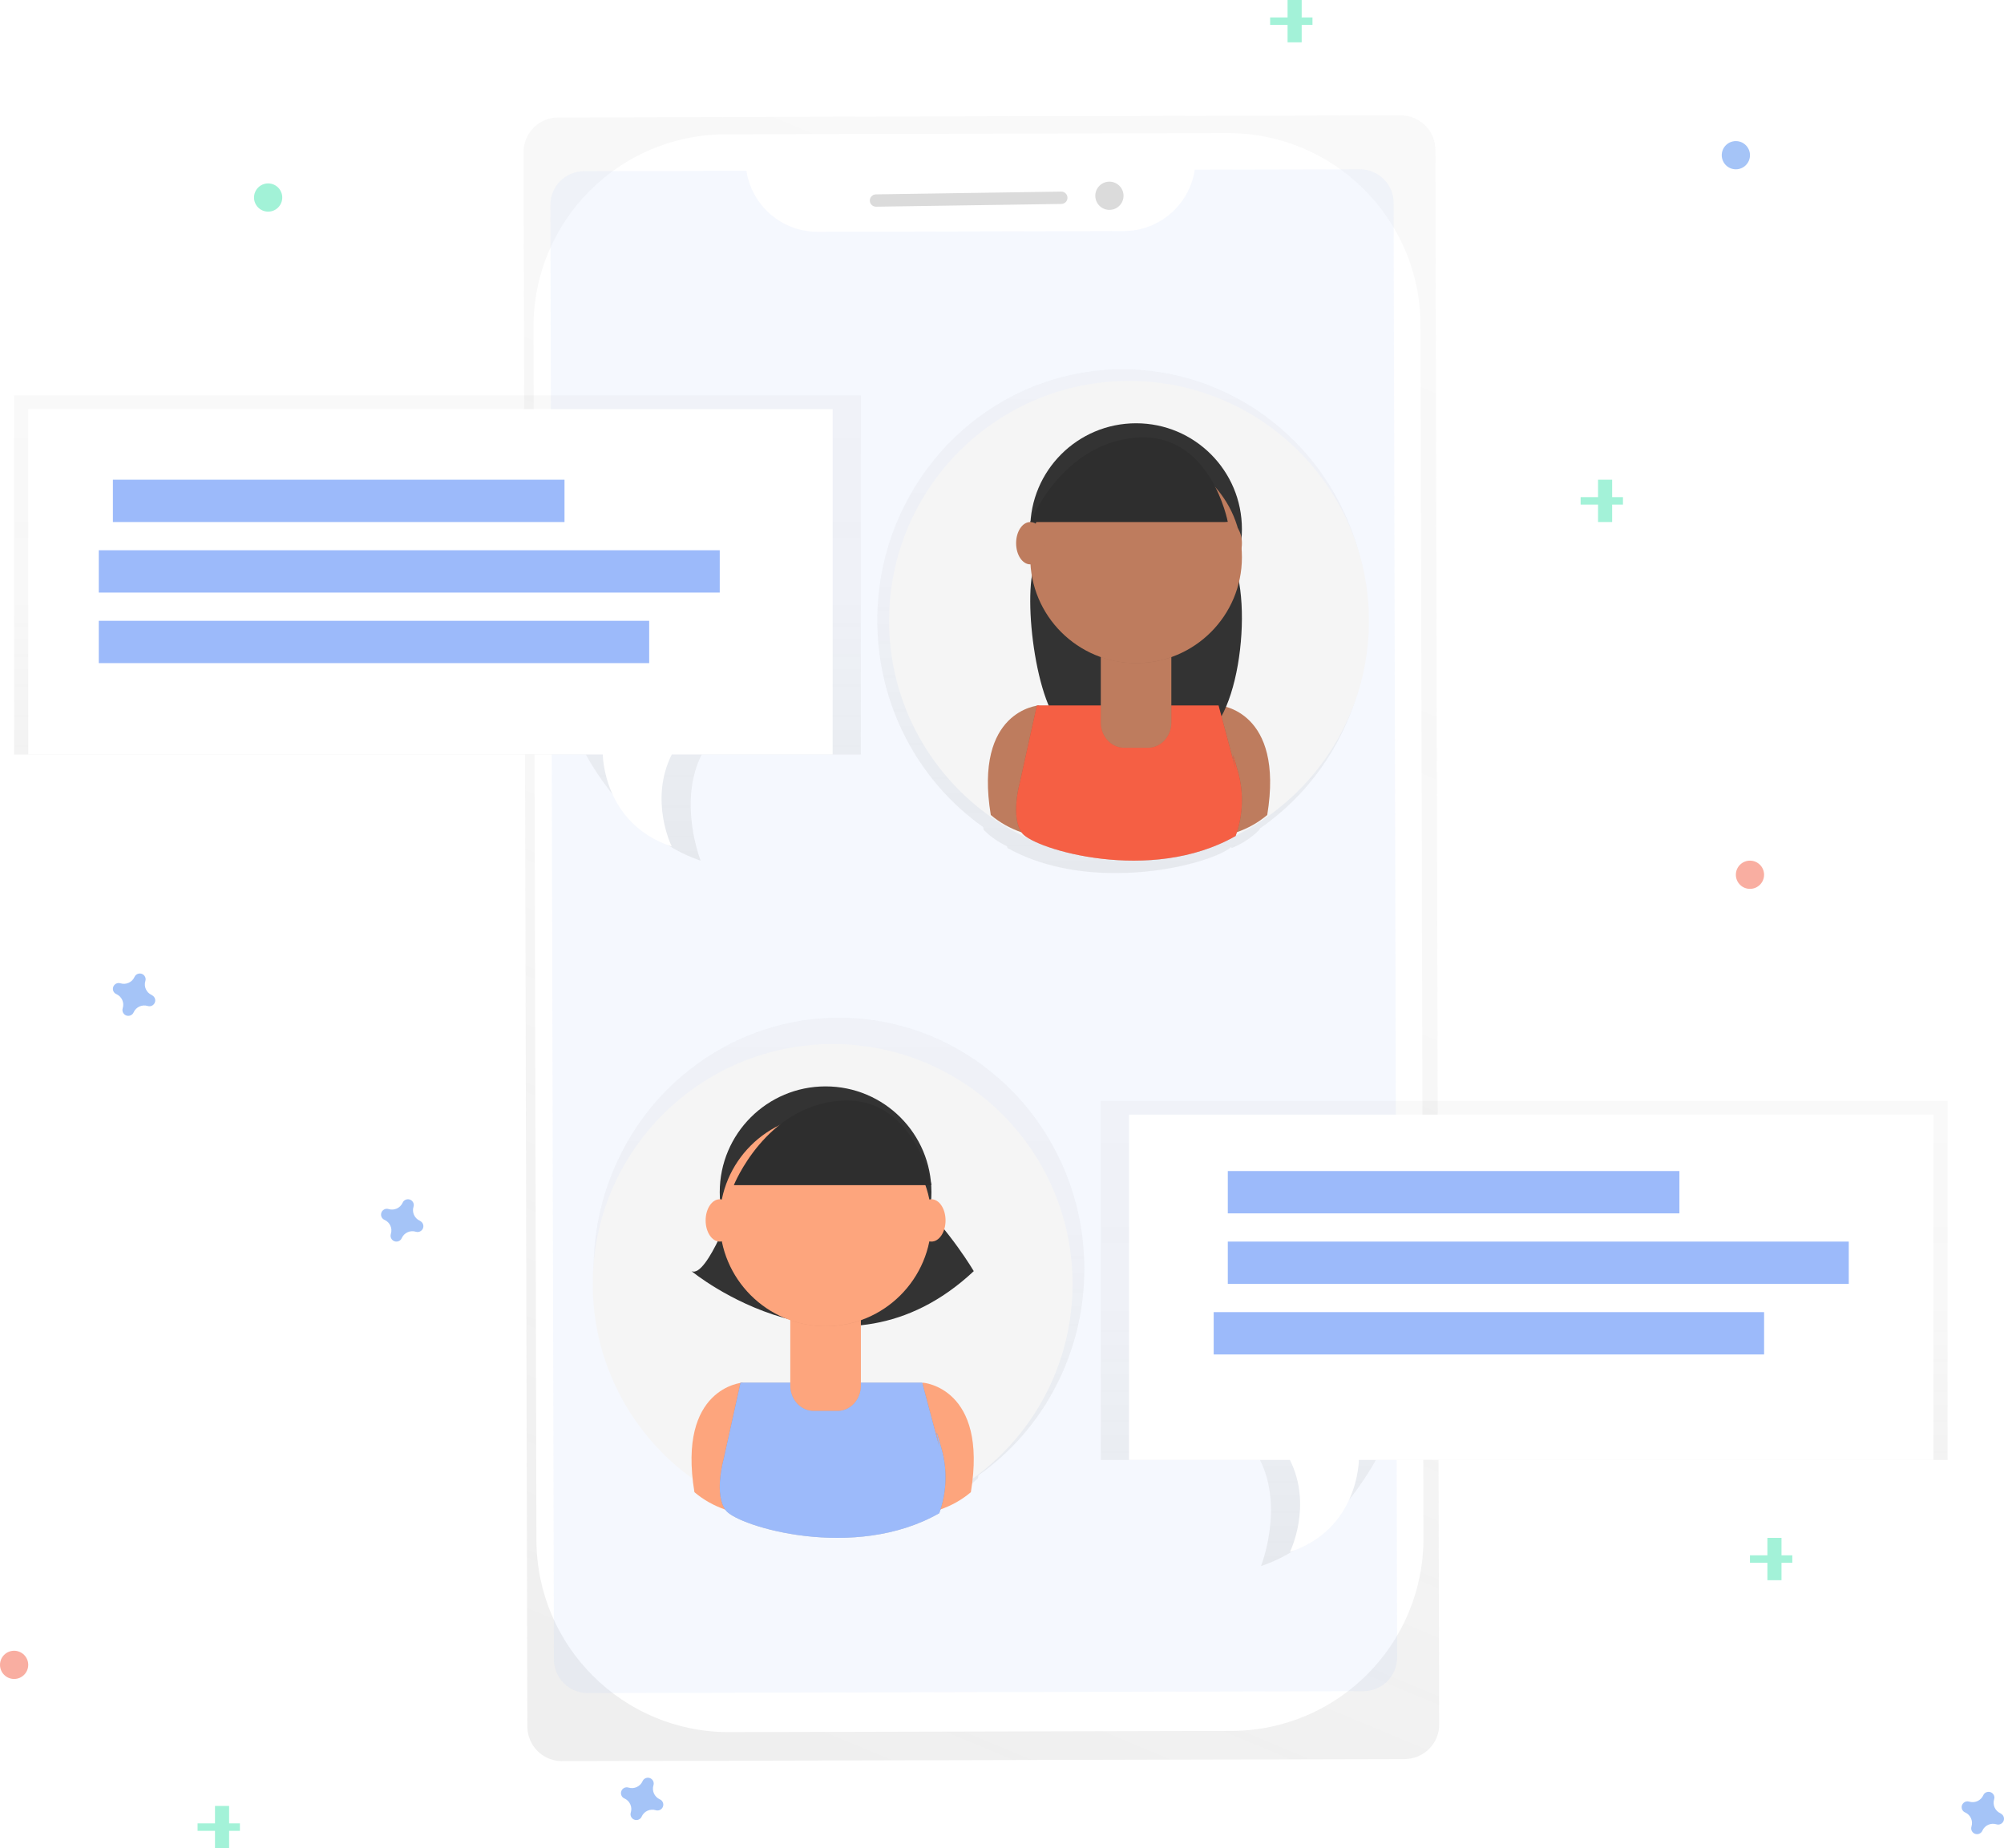<?xml version="1.0" encoding="UTF-8"?>
<svg width="142px" height="131px" viewBox="0 0 142 131" version="1.1" xmlns="http://www.w3.org/2000/svg" xmlns:xlink="http://www.w3.org/1999/xlink">
    <!-- Generator: Sketch 60 (88103) - https://sketch.com -->
    <title>chatting</title>
    <desc>Created with Sketch.</desc>
    <defs>
        <linearGradient x1="37.889%" y1="101.732%" x2="62.111%" y2="-1.736%" id="linearGradient-1">
            <stop stop-color="#808080" stop-opacity="0.25" offset="0%"></stop>
            <stop stop-color="#808080" stop-opacity="0.12" offset="54%"></stop>
            <stop stop-color="#808080" stop-opacity="0.1" offset="100%"></stop>
        </linearGradient>
        <linearGradient x1="49.997%" y1="100.025%" x2="49.997%" y2="0.023%" id="linearGradient-2">
            <stop stop-color="#808080" stop-opacity="0.25" offset="0%"></stop>
            <stop stop-color="#808080" stop-opacity="0.12" offset="54%"></stop>
            <stop stop-color="#808080" stop-opacity="0.1" offset="100%"></stop>
        </linearGradient>
        <linearGradient x1="49.997%" y1="99.985%" x2="49.997%" y2="0.023%" id="linearGradient-3">
            <stop stop-color="#808080" stop-opacity="0.25" offset="0%"></stop>
            <stop stop-color="#808080" stop-opacity="0.12" offset="54%"></stop>
            <stop stop-color="#808080" stop-opacity="0.1" offset="100%"></stop>
        </linearGradient>
        <linearGradient x1="50%" y1="100%" x2="50%" y2="0%" id="linearGradient-4">
            <stop stop-color="#808080" stop-opacity="0.25" offset="0%"></stop>
            <stop stop-color="#808080" stop-opacity="0.12" offset="54%"></stop>
            <stop stop-color="#808080" stop-opacity="0.1" offset="100%"></stop>
        </linearGradient>
    </defs>
    <g id="Page-1" stroke="none" stroke-width="1" fill="none" fill-rule="evenodd">
        <g id="Homepage" transform="translate(-509, -948)">
            <g id="Use-Cases-Section" transform="translate(101, 840)">
                <g id="Marketplace" transform="translate(408, 108)">
                    <g id="chatting">
                        <g id="Group" opacity="0.5" transform="translate(37, 8)" fill="url(#linearGradient-1)">
                            <path d="M62.247,0.178 L2.544,0.323 C1.894,0.324 1.27,0.584 0.811,1.045 C0.352,1.507 0.095,2.131 0.097,2.781 L0.368,114.378 C0.37,115.029 0.63,115.652 1.091,116.111 C1.552,116.569 2.177,116.826 2.828,116.824 L62.531,116.679 C63.182,116.677 63.806,116.417 64.265,115.956 C64.724,115.494 64.981,114.869 64.978,114.219 L64.707,2.622 C64.705,1.972 64.445,1.349 63.984,0.891 C63.523,0.432 62.898,0.176 62.247,0.178 Z" id="Path"></path>
                        </g>
                        <path d="M51.546,9.475 L87.119,9.475 C94.652,9.475 100.759,15.582 100.759,23.115 L100.759,109.085 C100.759,116.618 94.652,122.725 87.119,122.725 L51.546,122.725 C44.013,122.725 37.906,116.618 37.906,109.085 L37.906,23.115 C37.906,15.582 44.013,9.475 51.546,9.475 Z" id="Rectangle" fill="#FFFFFF" transform="translate(69.332, 66.1) rotate(-0.14) translate(-69.332, -66.1) "></path>
                        <path d="M84.657,12.027 C84.288,14.516 82.159,16.363 79.644,16.377 L57.92,16.43 C55.407,16.425 53.271,14.589 52.89,12.104 L41.384,12.133 C40.75,12.134 40.143,12.388 39.696,12.837 C39.249,13.286 38.999,13.894 39,14.528 L39.25,117.615 C39.251,118.25 39.504,118.857 39.954,119.304 C40.403,119.752 41.012,120.002 41.646,120 L96.616,119.867 C97.25,119.866 97.857,119.612 98.304,119.163 C98.751,118.714 99.001,118.106 99,117.472 L98.75,14.385 C98.749,13.751 98.496,13.143 98.047,12.696 C97.598,12.249 96.989,11.999 96.356,12 L84.657,12.027 Z" id="869b38ff-715e-463a-98e7-ca2bce61d391" fill="#9CBAFA" opacity="0.103"></path>
                        <path d="M62.071,13.678 L75.202,13.678 C75.444,13.678 75.64,13.874 75.64,14.116 C75.64,14.357 75.444,14.553 75.202,14.553 C75.202,14.553 75.202,14.553 75.202,14.553 L62.071,14.552 C61.829,14.552 61.633,14.357 61.633,14.115 C61.633,13.874 61.829,13.678 62.071,13.678 C62.071,13.678 62.071,13.678 62.071,13.678 Z" id="Rectangle" fill="#DBDBDB" transform="translate(68.636, 14.115) rotate(-0.86) translate(-68.636, -14.115) "></path>
                        <ellipse id="Oval" fill="#DBDBDB" transform="translate(78.611, 13.876) rotate(-0.86) translate(-78.611, -13.876) " cx="78.611" cy="13.876" rx="1" ry="1"></ellipse>
                        <g id="Group" opacity="0.5" transform="translate(42, 72)" fill="url(#linearGradient-2)">
                            <path d="M34.836,17.933 C34.839,9.45 28.99,2.145 20.863,0.48 C12.735,-1.185 4.589,3.254 1.402,11.085 C-1.786,18.916 0.872,27.961 7.751,32.693 L7.762,32.773 C8.329,33.33 9,33.766 9.733,34.056 L9.756,33.977 C10.57,34.697 13.998,35.836 17.936,35.825 L18.022,35.825 C20.516,35.825 23.225,35.375 25.606,34.056 C25.606,34.056 25.627,34.009 25.659,33.921 C26.262,33.631 26.816,33.243 27.298,32.773 C27.308,32.704 27.317,32.637 27.326,32.571 C32.03,29.253 34.838,23.78 34.836,17.933 L34.836,17.933 Z" id="Path"></path>
                        </g>
                        <circle id="Oval" fill="#F5F5F5" cx="59" cy="91" r="17"></circle>
                        <path d="M52.601,98 C52.601,98 47.983,98.334 49.206,105.761 C49.838,106.299 50.585,106.72 51.403,107 L54,99.239 L52.601,98 Z" id="Path" fill="#FDA57D"></path>
                        <path d="M65.399,98 C65.399,98 70.017,98.334 68.794,105.761 C68.162,106.299 67.415,106.72 66.597,107 L64,99.235 L65.399,98 Z" id="Path" fill="#FDA57D"></path>
                        <path d="M52.118,85.005 C52.118,85.005 50.101,90.629 49,90.095 C49,90.095 59.621,98.881 69,90.095 C69,90.095 67.348,87.284 64.963,85 L52.118,85.005 Z" id="Path" fill="#333333"></path>
                        <circle id="Oval" fill="#333333" cx="58.5" cy="84.5" r="7.5"></circle>
                        <path d="M65.348,98 L52.47,98 L51.268,103.442 C51.268,103.442 50.562,105.961 51.441,107.069 C52.32,108.177 60.524,110.696 66.555,107.252 C67.081,105.802 67.142,104.209 66.729,102.719 C66.034,100.18 66.555,102.535 66.555,102.535 L65.348,98 Z" id="Path" fill="#000000" opacity="0.1"></path>
                        <path d="M65.35,98 L52.47,98 L51.268,103.442 C51.268,103.442 50.562,105.961 51.441,107.069 C52.32,108.177 60.524,110.696 66.555,107.252 C67.081,105.802 67.142,104.209 66.729,102.719 C66.034,100.18 66.555,102.535 66.555,102.535 L65.35,98 Z" id="Path" fill="#000000" opacity="0.1"></path>
                        <path d="M65.35,98 L52.47,98 L51.268,103.442 C51.268,103.442 50.562,105.961 51.441,107.069 C52.32,108.177 60.524,110.696 66.555,107.252 C67.081,105.802 67.142,104.209 66.729,102.719 C66.034,100.18 66.555,102.535 66.555,102.535 L65.35,98 Z" id="Path" fill="#9CBAFA"></path>
                        <path d="M56.003,93 L61,93 L61,98.211 C61,98.686 60.825,99.141 60.514,99.476 C60.203,99.812 59.782,100 59.342,100 L57.658,100 C56.742,100 56,99.199 56,98.211 L56,93 L56.003,93 Z" id="Path" fill="#000000" opacity="0.1"></path>
                        <path d="M56.003,93 L61,93 L61,98.211 C61,98.686 60.825,99.141 60.514,99.476 C60.203,99.812 59.782,100 59.342,100 L57.658,100 C56.742,100 56,99.199 56,98.211 L56,93 L56.003,93 Z" id="Path" fill="#FDA57D"></path>
                        <path d="M56,93.569 C57.611,94.139 59.385,94.144 61,93.582 L61,93 L56,93 L56,93.569 Z" id="Path" fill="#000000" opacity="0.1"></path>
                        <circle id="Oval" fill="#FDA57D" cx="58.5" cy="86.5" r="7.5"></circle>
                        <path d="M52,84 L66,84 C66,84 64.805,77.611 59.513,78.019 C54.221,78.427 52,84 52,84 Z" id="Path" fill="#333333"></path>
                        <ellipse id="Oval" fill="#FDA57D" cx="51" cy="86.5" rx="1" ry="1.5"></ellipse>
                        <ellipse id="Oval" fill="#FDA57D" cx="66" cy="86.5" rx="1" ry="1.5"></ellipse>
                        <path d="M52,84 L66,84 C66,84 64.805,77.611 59.513,78.019 C54.221,78.427 52,84 52,84 Z" id="Path" fill="#000000" opacity="0.1"></path>
                        <g id="Group" opacity="0.5" transform="translate(62, 26)" fill="url(#linearGradient-3)">
                            <path d="M0.165,17.973 C0.162,9.49 6.011,2.184 14.139,0.52 C22.267,-1.145 30.413,3.294 33.6,11.125 C36.787,18.955 34.13,28 27.251,32.733 L27.24,32.812 C26.674,33.374 26.003,33.815 25.269,34.11 L25.246,34.031 C24.431,34.751 21.004,35.89 17.066,35.879 L16.979,35.879 C14.485,35.879 11.777,35.429 9.395,34.11 C9.395,34.11 9.374,34.063 9.343,33.975 C8.739,33.685 8.186,33.297 7.704,32.827 C7.694,32.758 7.685,32.691 7.675,32.625 C2.968,29.304 0.159,23.824 0.165,17.973 Z" id="Path"></path>
                        </g>
                        <circle id="Oval" fill="#F5F5F5" cx="80" cy="44" r="17"></circle>
                        <path d="M73.601,50 C73.601,50 68.983,50.334 70.206,57.765 C70.839,58.301 71.585,58.72 72.403,59 L75,51.235 L73.601,50 Z" id="Path" fill="#BE7C5E"></path>
                        <path d="M86.399,50 C86.399,50 91.017,50.334 89.794,57.765 C89.161,58.301 88.415,58.72 87.597,59 L85,51.235 L86.399,50 Z" id="Path" fill="#BE7C5E"></path>
                        <path d="M74.078,38.009 C74.078,38.009 73.773,38.907 73.342,39.938 C72.399,42.218 73.475,50.935 75.729,51.863 C78.258,52.915 81.585,53.574 85.041,52.3 C88.043,51.191 88.97,41.251 86.846,38.84 C86.596,38.556 86.337,38.274 86.065,38 L74.078,38.009 Z" id="Path" fill="#333333"></path>
                        <circle id="Oval" fill="#333333" cx="80.5" cy="37.5" r="7.5"></circle>
                        <path d="M86.35,50 L73.47,50 L72.268,55.442 C72.268,55.442 71.562,57.961 72.441,59.069 C73.32,60.177 81.524,62.696 87.555,59.252 C88.081,57.802 88.142,56.209 87.729,54.719 C87.034,52.18 87.555,54.535 87.555,54.535 L86.35,50 Z" id="Path" fill="#000000" opacity="0.1"></path>
                        <path d="M86.35,50 L73.47,50 L72.268,55.442 C72.268,55.442 71.562,57.961 72.441,59.069 C73.32,60.177 81.524,62.696 87.555,59.252 C88.081,57.802 88.142,56.209 87.729,54.719 C87.034,52.18 87.555,54.535 87.555,54.535 L86.35,50 Z" id="Path" fill="#000000" opacity="0.1"></path>
                        <path d="M86.348,50 L73.47,50 L72.268,55.442 C72.268,55.442 71.562,57.961 72.441,59.069 C73.32,60.177 81.524,62.696 87.555,59.252 C88.081,57.802 88.142,56.209 87.729,54.719 C87.034,52.18 87.555,54.535 87.555,54.535 L86.348,50 Z" id="Path" fill="#F55F44"></path>
                        <path d="M78.007,46 L83,46 L83,51.211 C83,52.199 82.258,53 81.342,53 L79.658,53 C78.742,53 78,52.199 78,51.211 L78,46 L78.007,46 Z" id="Path" fill="#000000" opacity="0.1"></path>
                        <path d="M78.007,46 L83,46 L83,51.211 C83,52.199 82.258,53 81.342,53 L79.658,53 C79.218,53 78.797,52.812 78.486,52.476 C78.175,52.141 78,51.686 78,51.211 L78,46 L78.007,46 Z" id="Path" fill="#BE7C5E"></path>
                        <path d="M78,46.569 C79.611,47.139 81.385,47.144 83,46.582 L83,46 L78,46 L78,46.569 Z" id="Path" fill="#000000" opacity="0.1"></path>
                        <circle id="Oval" fill="#BE7C5E" cx="80.5" cy="39.5" r="7.5"></circle>
                        <path d="M73,37 L87,37 C87,37 85.805,30.611 80.513,31.019 C75.221,31.427 73,37 73,37 Z" id="Path" fill="#333333"></path>
                        <ellipse id="Oval" fill="#BE7C5E" cx="73" cy="38.5" rx="1" ry="1.5"></ellipse>
                        <ellipse id="Oval" fill="#BE7C5E" cx="87" cy="38.5" rx="1" ry="1.5"></ellipse>
                        <path d="M73,37 L87,37 C87,37 85.805,30.611 80.513,31.019 C75.221,31.427 73,37 73,37 Z" id="Path" fill="#000000" opacity="0.1"></path>
                        <g id="Group" opacity="0.5" transform="translate(1, 28)" fill="url(#linearGradient-4)">
                            <path d="M0,0.02 L0,25.478 L40.515,25.478 C40.515,25.478 43.506,31.305 48.649,33 C48.649,33 47.007,28.872 48.721,25.478 L60,25.478 L60,0.02 L0,0.02 Z" id="Path"></path>
                        </g>
                        <path d="M2,29 L2,53.474 L42.714,53.474 C42.714,53.474 42.714,58.368 47.6,60 C47.6,60 45.971,56.737 47.6,53.474 L59,53.474 L59,29 L2,29 Z" id="Path" fill="#FFFFFF"></path>
                        <rect id="Rectangle" fill="#9CBAFA" x="8" y="34" width="32" height="3"></rect>
                        <rect id="Rectangle" fill="#9CBAFA" x="7" y="39" width="44" height="3"></rect>
                        <rect id="Rectangle" fill="#9CBAFA" x="7" y="44" width="39" height="3"></rect>
                        <g id="Group" opacity="0.5" transform="translate(78, 78)" fill="url(#linearGradient-4)">
                            <path d="M60,0.02 L60,25.478 L19.486,25.478 C19.486,25.478 16.495,31.305 11.351,33 C11.351,33 12.993,28.872 11.279,25.478 L0,25.478 L0,0.02 L60,0.02 Z" id="Path"></path>
                        </g>
                        <path d="M137,79 L137,103.474 L96.286,103.474 C96.286,103.474 96.286,108.368 91.4,110 C91.4,110 93.029,106.737 91.4,103.474 L80,103.474 L80,79 L137,79 Z" id="Path" fill="#FFFFFF"></path>
                        <rect id="Rectangle" fill="#9CBAFA" x="87" y="83" width="32" height="3"></rect>
                        <rect id="Rectangle" fill="#9CBAFA" x="87" y="88" width="44" height="3"></rect>
                        <rect id="Rectangle" fill="#9CBAFA" x="86" y="93" width="39" height="3"></rect>
                        <g id="Group" opacity="0.5" transform="translate(14, 128)" fill="#47E6B1">
                            <rect id="Rectangle" x="1.235" y="0" width="1" height="3"></rect>
                            <polygon id="Rectangle" transform="translate(1.5, 1.5) rotate(90) translate(-1.5, -1.5) " points="1.235 5.93905916e-12 1.765 5.93836091e-12 1.765 3 1.235 3"></polygon>
                        </g>
                        <g id="Group" opacity="0.5" transform="translate(112, 34)" fill="#47E6B1">
                            <rect id="Rectangle" x="1.235" y="0" width="1" height="3"></rect>
                            <polygon id="Rectangle" transform="translate(1.5, 1.5) rotate(90) translate(-1.5, -1.5) " points="1.235 9.88101703e-12 1.765 9.88098492e-12 1.765 3 1.235 3"></polygon>
                        </g>
                        <g id="Group" opacity="0.5" transform="translate(124, 109)" fill="#47E6B1">
                            <rect id="Rectangle" x="1.235" y="0" width="1" height="3"></rect>
                            <polygon id="Rectangle" transform="translate(1.5, 1.5) rotate(90) translate(-1.5, -1.5) " points="1.235 8.93285446e-12 1.765 8.93648608e-12 1.765 3 1.235 3"></polygon>
                        </g>
                        <g id="Group" opacity="0.5" transform="translate(90, 0)" fill="#47E6B1">
                            <rect id="Rectangle" x="1.235" y="0" width="1" height="3"></rect>
                            <polygon id="Rectangle" transform="translate(1.5, 1.5) rotate(90) translate(-1.5, -1.5) " points="1.235 5.40237735e-12 1.765 5.40234524e-12 1.765 3 1.235 3"></polygon>
                        </g>
                        <path d="M46.753,127.531 C46.372,127.36 46.179,126.932 46.303,126.533 C46.313,126.503 46.319,126.472 46.321,126.441 L46.321,126.441 C46.333,126.258 46.223,126.089 46.051,126.026 C45.879,125.962 45.686,126.019 45.576,126.166 L45.576,126.166 C45.558,126.191 45.543,126.218 45.531,126.247 C45.36,126.628 44.932,126.821 44.533,126.697 C44.503,126.687 44.472,126.681 44.441,126.679 L44.441,126.679 C44.258,126.667 44.089,126.777 44.026,126.949 C43.962,127.121 44.019,127.314 44.166,127.424 L44.166,127.424 C44.191,127.442 44.218,127.457 44.247,127.469 C44.628,127.64 44.821,128.068 44.697,128.467 C44.687,128.497 44.681,128.528 44.679,128.559 L44.679,128.559 C44.667,128.742 44.777,128.911 44.949,128.974 C45.121,129.038 45.314,128.981 45.424,128.834 L45.424,128.834 C45.442,128.809 45.457,128.782 45.469,128.753 C45.64,128.372 46.068,128.179 46.467,128.303 C46.497,128.313 46.528,128.319 46.559,128.321 L46.559,128.321 C46.742,128.333 46.911,128.223 46.974,128.051 C47.038,127.879 46.981,127.686 46.834,127.576 L46.834,127.576 C46.809,127.558 46.782,127.543 46.753,127.531 L46.753,127.531 Z" id="Path" fill="#4D8AF0" opacity="0.5"></path>
                        <path d="M10.751,70.523 C10.37,70.353 10.177,69.927 10.301,69.53 C10.311,69.5 10.317,69.469 10.319,69.438 L10.319,69.438 C10.331,69.256 10.221,69.088 10.05,69.025 C9.878,68.962 9.685,69.019 9.575,69.165 L9.575,69.165 C9.557,69.19 9.542,69.217 9.53,69.246 C9.359,69.625 8.931,69.817 8.532,69.693 C8.502,69.684 8.472,69.678 8.44,69.675 L8.44,69.675 C8.258,69.664 8.089,69.773 8.026,69.944 C7.962,70.115 8.019,70.307 8.166,70.416 L8.166,70.416 C8.191,70.434 8.218,70.449 8.247,70.461 C8.628,70.631 8.821,71.057 8.696,71.454 C8.687,71.484 8.681,71.515 8.678,71.546 L8.678,71.546 C8.659,71.731 8.767,71.906 8.942,71.973 C9.117,72.039 9.315,71.981 9.425,71.83 L9.425,71.83 C9.443,71.805 9.458,71.778 9.47,71.749 C9.641,71.37 10.069,71.178 10.468,71.302 C10.498,71.311 10.528,71.317 10.56,71.32 L10.56,71.32 C10.742,71.332 10.911,71.222 10.974,71.051 C11.038,70.88 10.981,70.688 10.834,70.579 L10.834,70.579 C10.809,70.557 10.781,70.538 10.751,70.523 L10.751,70.523 Z" id="Path" fill="#4D8AF0" opacity="0.5"></path>
                        <path d="M29.751,86.523 C29.37,86.353 29.177,85.927 29.301,85.53 C29.311,85.5 29.317,85.469 29.319,85.438 L29.319,85.438 C29.331,85.256 29.221,85.088 29.05,85.025 C28.878,84.962 28.685,85.019 28.575,85.165 L28.575,85.165 C28.557,85.19 28.542,85.217 28.53,85.246 C28.359,85.625 27.931,85.817 27.532,85.693 C27.502,85.684 27.472,85.678 27.44,85.675 L27.44,85.675 C27.258,85.664 27.089,85.773 27.026,85.944 C26.962,86.115 27.019,86.307 27.166,86.416 L27.166,86.416 C27.191,86.434 27.218,86.449 27.247,86.461 C27.628,86.631 27.821,87.057 27.696,87.454 C27.687,87.484 27.681,87.515 27.678,87.546 L27.678,87.546 C27.659,87.731 27.767,87.906 27.942,87.973 C28.117,88.039 28.315,87.981 28.425,87.83 L28.425,87.83 C28.443,87.805 28.458,87.778 28.47,87.749 C28.641,87.37 29.069,87.178 29.468,87.302 C29.498,87.311 29.528,87.317 29.56,87.32 L29.56,87.32 C29.742,87.332 29.911,87.222 29.974,87.051 C30.038,86.88 29.981,86.688 29.834,86.579 L29.834,86.579 C29.809,86.557 29.781,86.538 29.751,86.523 L29.751,86.523 Z" id="Path" fill="#4D8AF0" opacity="0.5"></path>
                        <path d="M141.751,128.523 C141.37,128.353 141.177,127.927 141.301,127.53 C141.311,127.5 141.317,127.469 141.319,127.438 L141.319,127.438 C141.331,127.256 141.221,127.088 141.05,127.025 C140.878,126.962 140.685,127.019 140.575,127.165 L140.575,127.165 C140.557,127.19 140.542,127.217 140.53,127.246 C140.359,127.625 139.931,127.817 139.532,127.693 C139.502,127.684 139.472,127.678 139.44,127.675 L139.44,127.675 C139.258,127.664 139.089,127.773 139.026,127.944 C138.962,128.115 139.019,128.307 139.166,128.416 L139.166,128.416 C139.191,128.434 139.218,128.449 139.247,128.461 C139.628,128.631 139.821,129.057 139.696,129.454 C139.687,129.484 139.681,129.515 139.678,129.546 L139.678,129.546 C139.659,129.731 139.767,129.906 139.942,129.973 C140.117,130.039 140.315,129.981 140.425,129.83 L140.425,129.83 C140.443,129.805 140.458,129.778 140.47,129.749 C140.641,129.37 141.069,129.178 141.468,129.302 C141.498,129.311 141.528,129.317 141.56,129.32 L141.56,129.32 C141.742,129.332 141.911,129.222 141.974,129.051 C142.038,128.88 141.981,128.688 141.834,128.579 L141.834,128.579 C141.809,128.557 141.781,128.538 141.751,128.523 L141.751,128.523 Z" id="Path" fill="#4D8AF0" opacity="0.5"></path>
                        <circle id="Oval" fill="#F55F44" opacity="0.5" cx="1" cy="118" r="1"></circle>
                        <circle id="Oval" fill="#4D8AF0" opacity="0.5" cx="123" cy="11" r="1"></circle>
                        <circle id="Oval" fill="#47E6B1" opacity="0.5" cx="19" cy="14" r="1"></circle>
                        <circle id="Oval" fill="#F55F44" opacity="0.5" cx="124" cy="62" r="1"></circle>
                    </g>
                </g>
            </g>
        </g>
    </g>
</svg>